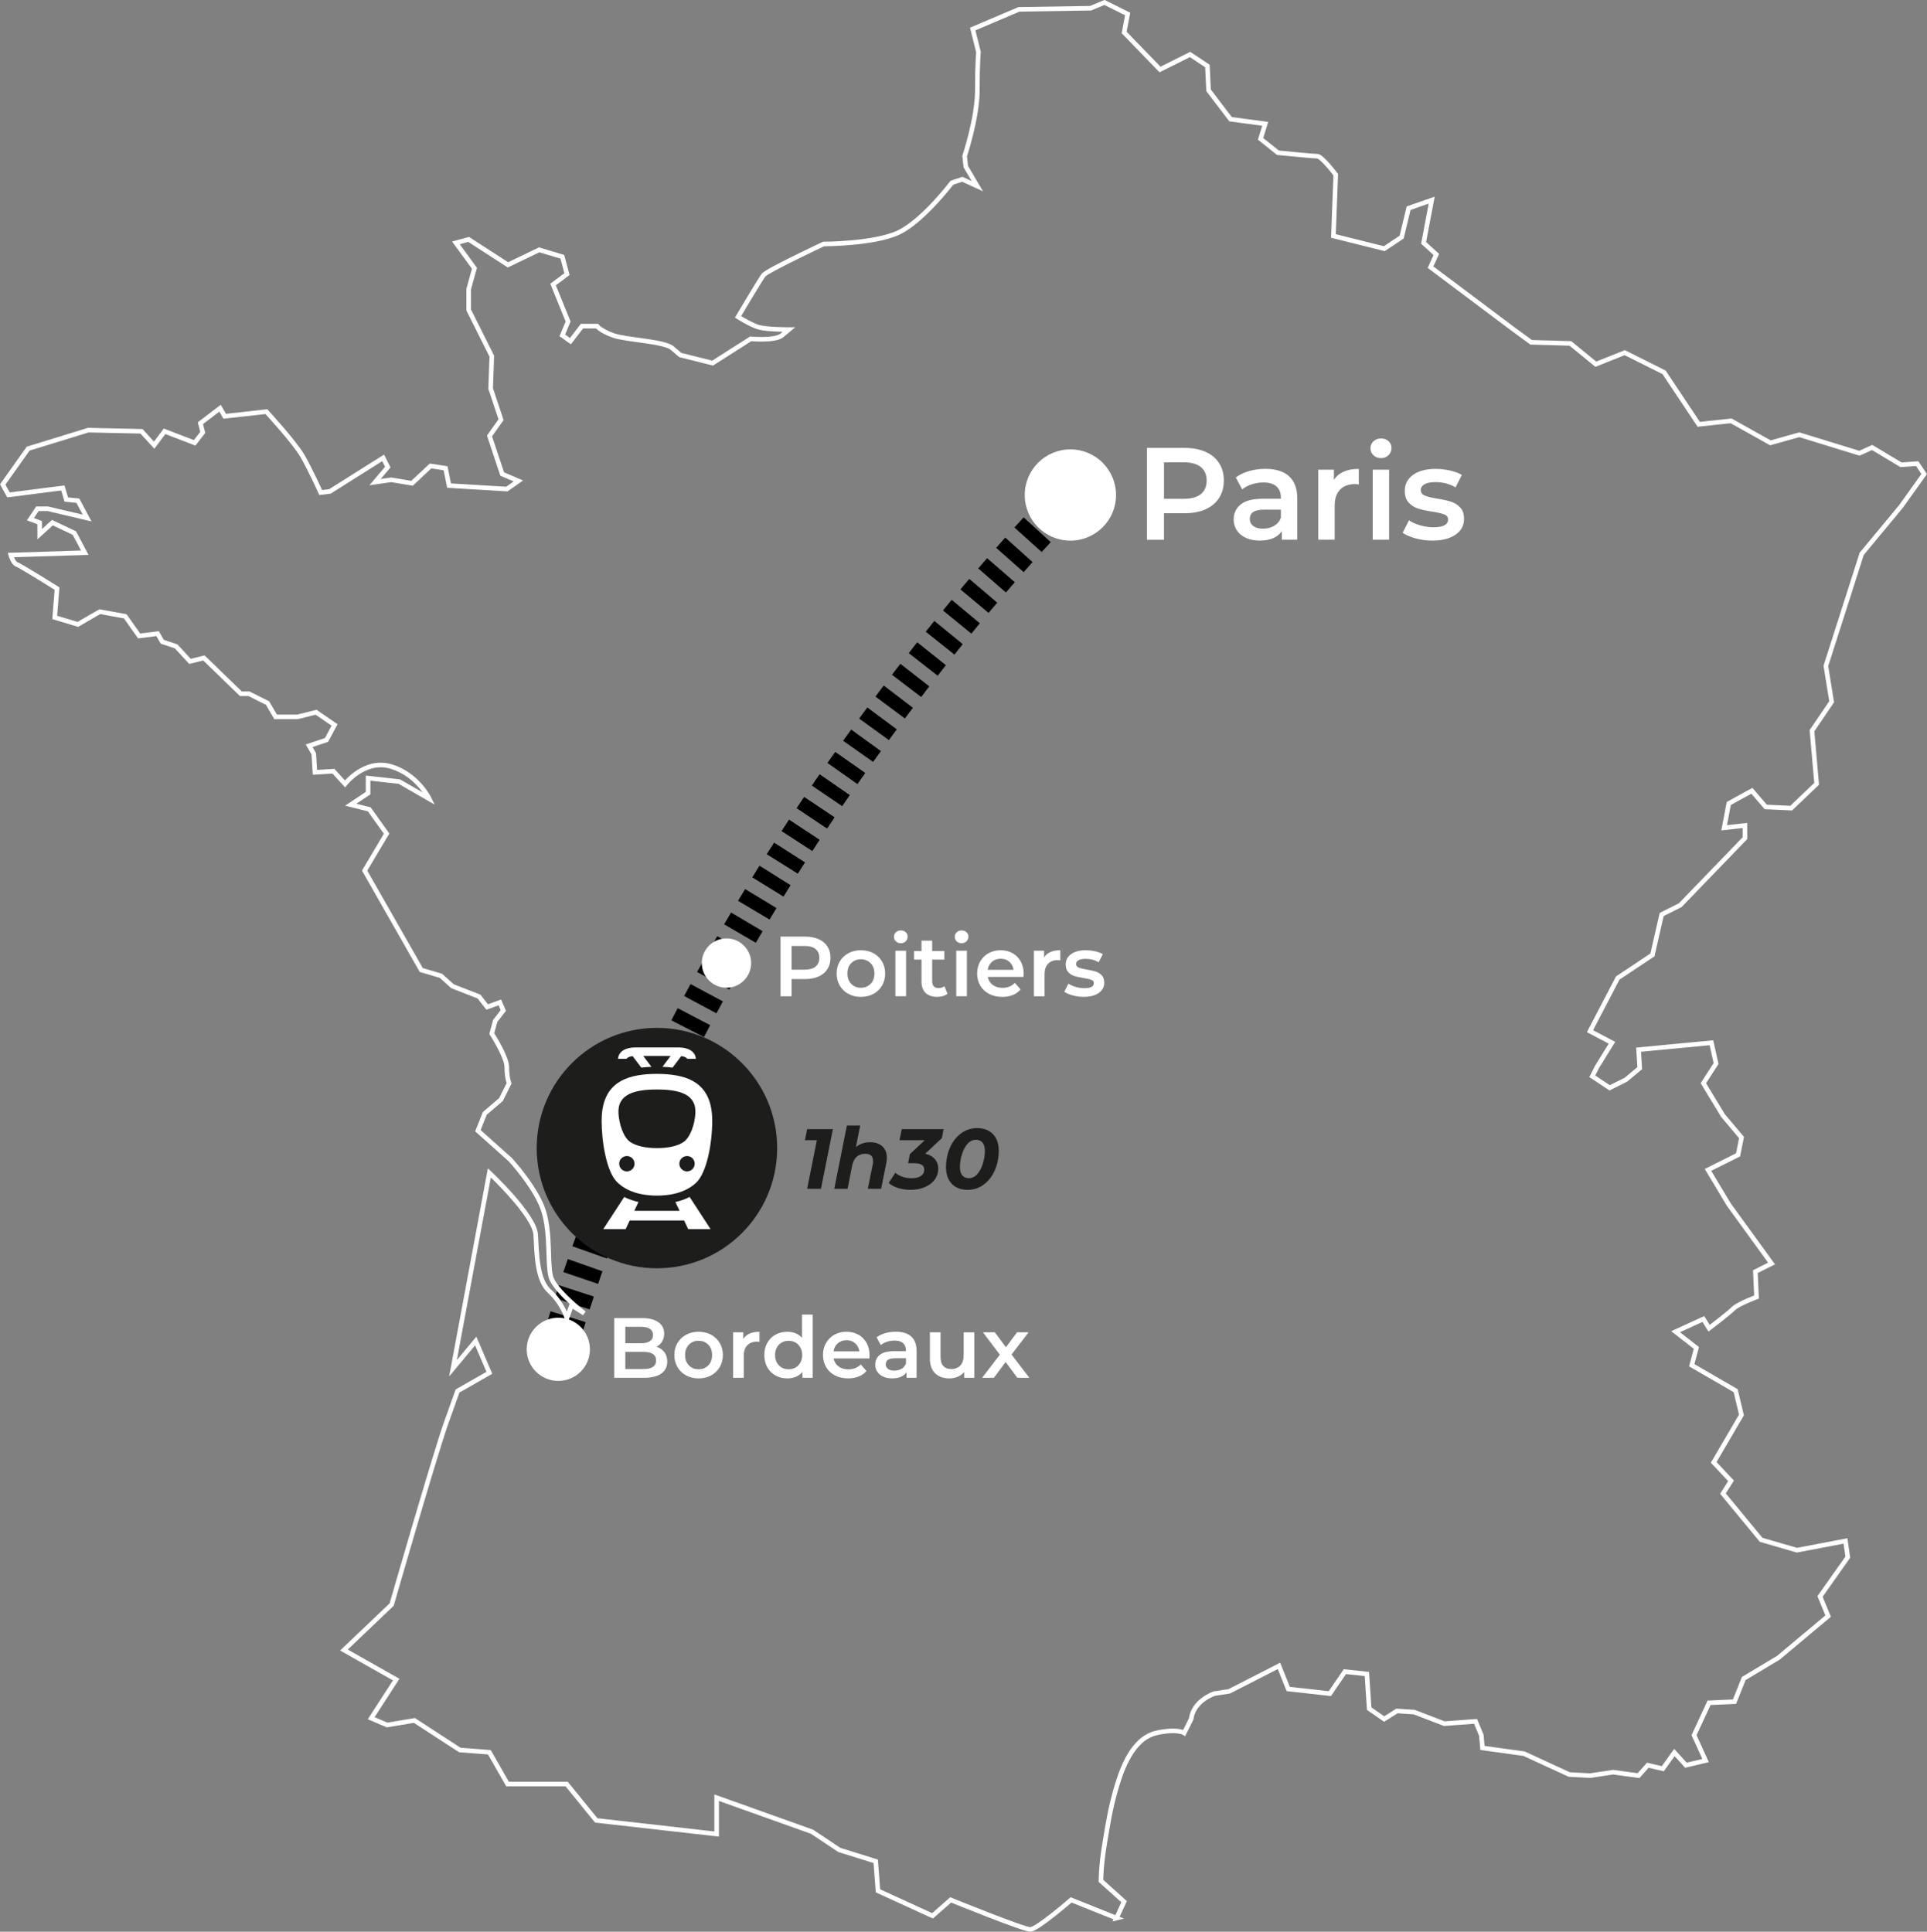 <?xml version="1.0" encoding="UTF-8"?><svg id="b" xmlns="http://www.w3.org/2000/svg" viewBox="0 0 840.16 842.41"><rect x="0" y="0" width="840.16" height="842.41" fill="#808080" stroke="none"/><g id="c"><g><path d="m243.42,588.42c.28-.96.56-1.92.84-2.88" style="fill:none; stroke:#000; stroke-miterlimit:10; stroke-width:16px;"/><path d="m245.94,579.86c57.12-188.87,191.22-333.58,216.56-359.75" style="fill:none; stroke:#000; stroke-dasharray:0 0 5.92 5.92; stroke-miterlimit:10; stroke-width:16px;"/><path d="m464.57,217.99c1.38-1.41,2.11-2.12,2.11-2.12" style="fill:none; stroke:#000; stroke-miterlimit:10; stroke-width:16px;"/></g><path d="m486.83,836.45l-19.82-7.93s-14.86,12.88-17.83,12.88-34.68-12.88-34.68-12.88l-7.93,6.94-23.78-10.9-.99-12.88-15.85-4.95-11.89-7.93-41.61-14.86v15.85l-52.51-5.94-12.88-15.85h-25.76l-7.93-13.87-12.88-.99-19.82-12.88-11.89,1.98-6.94-2.97,10.9-16.84-22.79-12.88,20.81-19.82s18.83-65.39,23.78-79.27l4.95-13.87,13.87-7.93-5.94-13.87-9.91,11.89,15.85-85.21s19.69,18.41,20.2,26.98.5,19.66,6.05,24.7,7.56,11.59,7.56,11.59l2.02-5.54,5.54,3.53s-13.11-10.08-14.62-16.13c-1.51-6.05,0-18.15-3.02-28.23s-14.62-22.68-14.62-22.68l-14.11-12.6,3.02-7.56,7.06-6.05,3.53-7.06s-1.01-2.52-1.01-7.06-6.55-14.62-6.55-14.62l1.51-5.54,3.53-4.54-1.51-3.53-5.54,2.02-3.53-4.54-11.59-4.54-5.04-4.54-8.57-2.52-24.7-43.35,9.58-16.13-7.56-10.59-8.07-2.02,7.56-5.04v-6.55l13.61,1.51,13.11,7.56s-5.04-10.59-16.63-14.11-20.16,7.56-20.16,7.56l-5.04-5.54-8.07.5-.5-8.07-2.02-3.53,7.56-2.52,3.53-6.55-8.07-5.54-8.07,2.02h-9.58l-3.53-6.05-8.07-4.03h-3.53l-16.13-15.63-6.05,1.51-6.05-6.55-6.05-2.02-2.02-3.53-8.07,1.01-6.05-8.57-11.09-2.02-9.58,5.54-10.08-3.02,1.01-12.6s-16.13-10.08-17.64-10.59-2.52-4.03-2.52-4.03l32.26-1.01-4.54-8.57-9.58-4.54-5.54,5.04v-5.04l-4.03-1.51,3.02-4.54h4.54l17.14,4.03-4.03-7.56-5.04-.5-1.51-5.04-23.69,3.02-2.52-4.54,11.09-15.63,26.21-8.07,23.19.5,5.54,6.05,4.54-6.05,13.11,5.04,3.53-4.54-1.01-4.03,8.57-6.55,2.02,3.53,18.15-2.02s12.1,13.11,15.63,19.15,8.07,16.13,8.07,16.13l4.03-.5,23.19-14.62,2.02,4.03-5.54,6.55,7.06-1.01,9.07,1.51,8.07-7.56,6.55,1.01,1.51,7.56,25.2,1.51,5.04-3.53-7.06-3.02-5.54-16.63,5.04-7.06-4.54-13.61.5-14.11-10.08-20.16v-9.07l2.52-9.07-8.07-11.09,5.54-1.51,17.14,11.09,13.61-6.55,10.08,3.02,2.02,7.56-6.05,4.54,6.55,16.13-2.52,6.05,3.53,2.52,5.04-6.55h6.55s1.51,2.02,7.06,4.03c5.54,2.02,22.18,2.52,25.71,5.54l3.53,3.02,14.11,3.53,16.63-10.59s10.59,1.01,13.61-1.51l3.02-2.52s-9.58,0-13.11-1.01-9.07-4.54-9.07-4.54c0,0,9.58-16.13,11.09-18.15s26.21-13.61,26.21-13.61c0,0,22.18,0,32.76-5.04s23.19-21.68,23.19-21.68l4.54-1.51,6.55,3.02-5.04-8.57-.5-4.54s5.54-16.63,5.54-28.73.5-16.63.5-16.63l-2.52-10.08,20.16-8.57,31.25-.5,6.05-2.52,10.08,5.04-1.51,8.07,15.63,16.13,13.11-6.55,7.56,5.04.5,10.59,9.58,12.6,15.12,2.02-2.02,6.55,7.56,6.05s15.12,1.51,17.14,1.51,8.07,8.07,8.07,8.07l-1.01,26.72,22.18,5.54,7.56-5.04,3.02-12.6,10.08-3.53-3.53,18.65,5.54,5.04-2.52,5.54,36.29,27.22,7.56,5.54,17.14.5,11.09,9.07,12.6-5.04,17.14,8.57,15.12,22.68,14.11-1.51,17.14,9.58,12.6-3.53,26.21,8.07,5.54-2.52,12.6,7.56,7.06-.5,3.02,4.54-10.08,14.11-17.14,20.67-15.63,48.89,2.52,15.63-8.57,12.6,2.02,23.19-11.09,10.59-11.09-.5-6.05-7.06-10.08,5.54-2.02,10.59,9.07-1.01v5.54l-28.23,29.24-8.07,4.03-4.03,17.64-15.12,10.08-12.1,23.19,9.58,5.04-6.55,10.59-2.02,4.03,7.56,5.04,7.06-3.53,6.05-5.04-.5-8.07,31.76-3.02,2.02,9.07-5.54,8.57,8.57,14.11,8.07,9.58-1.51,7.56-13.11,6.55,9.07,15.12,18.65,25.71-7.06,3.53.5,11.09s-8.07,3.02-10.08,5.04-10.59,8.57-10.59,8.57l-2.52-4.03-12.1,5.54,9.07,7.06-2.02,7.56,19.15,11.09,2.52,10.59-12.1,20.67,7.56,8.07-3.53,5.54,16.63,20.16,15.63,4.54,21.17-4.03,1.01,7.06-12.1,17.14,3.53,8.57-21.68,18.15-15.12,9.07-4.03,10.08-11.09.5-6.55,14.11,5.04,11.09-8.57,2.02-5.04-5.54-5.04,7.06-6.55-1.51-4.03,4.54-11.09-1.51-10.08,1.51-9.07-.5-19.66-9.07-18.15-2.52-.5-5.54-2.52-6.05-13.61,1.01-13.11-5.04-7.56-.5-5.54,3.53-6.55-4.54-1.01-15.12-9.58-1.01-6.55,9.58-18.15-2.02-4.03-10.08-21.68,11.09-6.55,1.01s-9.07,3.02-10.08,11.09l-3.02,6.05s-3.02-2.02-12.1,0-14.11,12.6-17.14,22.68-4.03,17.14-5.54,26.21-1.51,15.63-1.51,15.63l10.08,9.07-3.3,7.17Z" style="fill:none; stroke:#fff; stroke-miterlimit:10; stroke-width:2px;"/><circle cx="466.68" cy="215.87" r="19.9" style="fill:#fff;"/><circle cx="243.42" cy="588.42" r="13.78" style="fill:#fff;"/><circle cx="316.74" cy="419.98" r="10.76" style="fill:#fff;"/><g><path d="m525.6,197.04c2.57,1.14,4.55,2.78,5.92,4.92,1.37,2.14,2.06,4.67,2.06,7.61s-.69,5.42-2.06,7.58c-1.37,2.15-3.35,3.8-5.92,4.95-2.57,1.14-5.6,1.72-9.07,1.72h-9.04v11.55h-7.44v-40.04h16.47c3.47,0,6.49.57,9.07,1.72Zm-2.03,18.42c1.68-1.37,2.52-3.34,2.52-5.89s-.84-4.52-2.52-5.89-4.14-2.06-7.38-2.06h-8.69v15.9h8.69c3.24,0,5.7-.69,7.38-2.06Z" style="fill:#fff;"/><path d="m562.03,207.7c2.38,2.15,3.58,5.4,3.58,9.75v17.9h-6.75v-3.72c-.88,1.34-2.13,2.35-3.75,3.06-1.62.71-3.58,1.06-5.86,1.06s-4.29-.39-6.01-1.17c-1.72-.78-3.04-1.87-3.97-3.26-.93-1.39-1.4-2.96-1.4-4.72,0-2.75,1.02-4.95,3.06-6.61,2.04-1.66,5.25-2.49,9.64-2.49h7.89v-.46c0-2.13-.64-3.77-1.92-4.92-1.28-1.14-3.17-1.72-5.69-1.72-1.72,0-3.4.27-5.06.8-1.66.53-3.06,1.28-4.2,2.23l-2.8-5.2c1.6-1.22,3.53-2.15,5.78-2.8,2.25-.65,4.63-.97,7.15-.97,4.5,0,7.94,1.08,10.32,3.23Zm-6.52,21.62c1.39-.82,2.37-1.99,2.95-3.52v-3.55h-7.38c-4.12,0-6.18,1.35-6.18,4.06,0,1.3.51,2.33,1.54,3.09,1.03.76,2.46,1.14,4.29,1.14s3.38-.41,4.78-1.23Z" style="fill:#fff;"/><path d="m592.43,204.47v6.81c-.61-.11-1.16-.17-1.66-.17-2.78,0-4.96.81-6.52,2.43-1.56,1.62-2.34,3.96-2.34,7.01v14.81h-7.15v-30.54h6.81v4.46c2.06-3.2,5.68-4.8,10.87-4.8Z" style="fill:#fff;"/><path d="m598.84,198.55c-.88-.82-1.32-1.84-1.32-3.06s.44-2.24,1.32-3.06c.88-.82,1.96-1.23,3.26-1.23s2.38.39,3.26,1.17c.88.78,1.32,1.76,1.32,2.95,0,1.26-.43,2.32-1.29,3.17-.86.86-1.96,1.29-3.29,1.29s-2.38-.41-3.26-1.23Zm-.34,6.26h7.15v30.54h-7.15v-30.54Z" style="fill:#fff;"/><path d="m617.2,234.79c-2.36-.65-4.25-1.47-5.66-2.46l2.75-5.43c1.37.92,3.02,1.65,4.95,2.2,1.92.55,3.82.83,5.69.83,4.27,0,6.41-1.12,6.41-3.37,0-1.07-.54-1.81-1.63-2.23-1.09-.42-2.83-.82-5.23-1.2-2.52-.38-4.57-.82-6.15-1.32-1.58-.49-2.96-1.36-4.12-2.6-1.16-1.24-1.74-2.96-1.74-5.18,0-2.9,1.21-5.21,3.63-6.95,2.42-1.73,5.69-2.6,9.81-2.6,2.1,0,4.19.24,6.29.71,2.1.48,3.81,1.12,5.15,1.92l-2.75,5.43c-2.59-1.52-5.51-2.29-8.75-2.29-2.1,0-3.69.31-4.78.94-1.09.63-1.63,1.46-1.63,2.49,0,1.14.58,1.95,1.74,2.43,1.16.48,2.96.92,5.41,1.34,2.44.38,4.44.82,6,1.32,1.56.5,2.91,1.34,4.03,2.52,1.12,1.18,1.69,2.86,1.69,5.03,0,2.86-1.24,5.15-3.72,6.86s-5.85,2.57-10.12,2.57c-2.48,0-4.9-.32-7.26-.97Z" style="fill:#fff;"/></g><g><path d="m289.66,589.66c.84,1.1,1.26,2.47,1.26,4.11,0,2.26-.87,4-2.6,5.23-1.74,1.23-4.26,1.84-7.59,1.84h-12.94v-26.03h12.2c3.07,0,5.44.6,7.1,1.8,1.66,1.2,2.49,2.86,2.49,4.96,0,1.29-.3,2.43-.89,3.42-.6.99-1.41,1.76-2.45,2.31,1.44.47,2.58,1.26,3.42,2.36Zm-17.03-11.07v7.18h6.84c1.69,0,2.98-.3,3.89-.91.9-.61,1.36-1.49,1.36-2.66s-.45-2.09-1.36-2.7c-.91-.61-2.2-.91-3.89-.91h-6.84Zm13.43,14.69c0-2.5-1.87-3.76-5.62-3.76h-7.81v7.51h7.81c3.74,0,5.62-1.25,5.62-3.76Z" style="fill:#fff;"/><path d="m299.14,599.8c-1.61-.87-2.87-2.08-3.77-3.63-.91-1.55-1.36-3.3-1.36-5.26s.45-3.71,1.36-5.24c.9-1.54,2.16-2.74,3.77-3.61,1.61-.87,3.42-1.3,5.43-1.3s3.86.43,5.47,1.3c1.61.87,2.87,2.07,3.77,3.61.9,1.54,1.36,3.29,1.36,5.24s-.45,3.71-1.36,5.26c-.91,1.55-2.16,2.76-3.77,3.63-1.61.87-3.43,1.3-5.47,1.3s-3.82-.43-5.43-1.3Zm9.67-4.39c1.12-1.14,1.67-2.64,1.67-4.5s-.56-3.36-1.67-4.5c-1.12-1.14-2.53-1.71-4.24-1.71s-3.12.57-4.22,1.71c-1.1,1.14-1.65,2.64-1.65,4.5s.55,3.36,1.65,4.5c1.1,1.14,2.51,1.71,4.22,1.71s3.12-.57,4.24-1.71Z" style="fill:#fff;"/><path d="m331.13,580.75v4.43c-.4-.07-.76-.11-1.08-.11-1.81,0-3.22.53-4.24,1.58-1.02,1.05-1.52,2.57-1.52,4.56v9.63h-4.65v-19.86h4.43v2.9c1.34-2.08,3.69-3.12,7.07-3.12Z" style="fill:#fff;"/><path d="m354.33,573.24v27.6h-4.46v-2.57c-.77.94-1.72,1.65-2.85,2.12-1.13.47-2.37.71-3.74.71-1.91,0-3.63-.42-5.15-1.26s-2.72-2.04-3.59-3.59c-.87-1.55-1.3-3.33-1.3-5.34s.43-3.78,1.3-5.32c.87-1.54,2.06-2.73,3.59-3.57,1.52-.84,3.24-1.26,5.15-1.26,1.31,0,2.52.22,3.61.67,1.09.45,2.02,1.12,2.79,2.01v-10.19h4.65Zm-7.48,23.12c.89-.51,1.6-1.23,2.12-2.18s.78-2.03.78-3.27-.26-2.33-.78-3.27-1.23-1.67-2.12-2.18c-.89-.51-1.9-.76-3.01-.76s-2.12.25-3.01.76c-.89.51-1.6,1.23-2.12,2.18-.52.94-.78,2.03-.78,3.27s.26,2.33.78,3.27c.52.94,1.23,1.67,2.12,2.18.89.51,1.9.76,3.01.76s2.12-.25,3.01-.76Z" style="fill:#fff;"/><path d="m379.03,592.39h-15.58c.27,1.46.99,2.62,2.14,3.48s2.58,1.28,4.3,1.28c2.18,0,3.98-.72,5.39-2.16l2.49,2.86c-.89,1.07-2.02,1.87-3.38,2.42-1.36.55-2.9.82-4.61.82-2.18,0-4.1-.43-5.76-1.3-1.66-.87-2.94-2.08-3.85-3.63-.91-1.55-1.36-3.3-1.36-5.26s.44-3.67,1.32-5.22c.88-1.55,2.1-2.76,3.66-3.63,1.56-.87,3.32-1.3,5.28-1.3s3.66.43,5.19,1.28,2.71,2.06,3.57,3.61c.86,1.55,1.28,3.34,1.28,5.38,0,.32-.03.78-.07,1.38Zm-13.74-6.6c-1.03.88-1.66,2.05-1.88,3.51h11.27c-.2-1.44-.81-2.6-1.82-3.5s-2.28-1.34-3.79-1.34-2.75.44-3.77,1.32Z" style="fill:#fff;"/><path d="m397.31,582.85c1.55,1.4,2.32,3.51,2.32,6.34v11.64h-4.39v-2.42c-.57.87-1.38,1.53-2.44,1.99-1.05.46-2.32.69-3.81.69s-2.79-.25-3.91-.76-1.98-1.21-2.58-2.12c-.61-.9-.91-1.93-.91-3.07,0-1.79.66-3.22,1.99-4.3,1.33-1.08,3.42-1.62,6.27-1.62h5.13v-.3c0-1.39-.42-2.46-1.25-3.2-.83-.74-2.06-1.12-3.7-1.12-1.12,0-2.21.17-3.29.52-1.08.35-1.99.83-2.73,1.45l-1.82-3.38c1.04-.79,2.29-1.4,3.76-1.82,1.46-.42,3.01-.63,4.65-.63,2.93,0,5.16.7,6.71,2.1Zm-4.24,14.06c.9-.53,1.54-1.29,1.92-2.29v-2.31h-4.8c-2.68,0-4.02.88-4.02,2.64,0,.84.33,1.51,1,2.01.67.5,1.6.74,2.79.74s2.2-.27,3.11-.8Z" style="fill:#fff;"/><path d="m424.81,580.98v19.86h-4.43v-2.53c-.74.89-1.67,1.58-2.79,2.06s-2.32.73-3.61.73c-2.65,0-4.74-.74-6.27-2.21-1.52-1.48-2.29-3.66-2.29-6.56v-11.34h4.65v10.71c0,1.79.4,3.12,1.21,4,.81.88,1.95,1.32,3.44,1.32,1.66,0,2.98-.51,3.96-1.54.98-1.03,1.47-2.51,1.47-4.44v-10.04h4.65Z" style="fill:#fff;"/><path d="m443.56,600.84l-5.1-6.88-5.13,6.88h-5.13l7.74-10.08-7.4-9.78h5.17l4.87,6.51,4.87-6.51h5.02l-7.44,9.71,7.77,10.15h-5.24Z" style="fill:#fff;"/></g><g><path d="m356.9,409.54c1.67.74,2.96,1.81,3.85,3.2s1.34,3.04,1.34,4.95-.45,3.53-1.34,4.93c-.89,1.4-2.18,2.47-3.85,3.22-1.67.74-3.64,1.12-5.89,1.12h-5.88v7.51h-4.83v-26.03h10.71c2.26,0,4.22.37,5.89,1.12Zm-1.32,11.98c1.09-.89,1.64-2.17,1.64-3.83s-.55-2.94-1.64-3.83c-1.09-.89-2.69-1.34-4.8-1.34h-5.65v10.34h5.65c2.11,0,3.71-.45,4.8-1.34Z" style="fill:#fff;"/><path d="m369.9,433.42c-1.61-.87-2.87-2.08-3.77-3.63-.91-1.55-1.36-3.3-1.36-5.26s.45-3.71,1.36-5.24c.9-1.54,2.16-2.74,3.77-3.61,1.61-.87,3.42-1.3,5.43-1.3s3.86.43,5.47,1.3c1.61.87,2.87,2.07,3.77,3.61.9,1.54,1.36,3.29,1.36,5.24s-.45,3.71-1.36,5.26c-.91,1.55-2.16,2.76-3.77,3.63-1.61.87-3.43,1.3-5.47,1.3s-3.82-.43-5.43-1.3Zm9.67-4.39c1.12-1.14,1.67-2.64,1.67-4.5s-.56-3.36-1.67-4.5c-1.12-1.14-2.53-1.71-4.24-1.71s-3.12.57-4.22,1.71c-1.1,1.14-1.65,2.64-1.65,4.5s.55,3.36,1.65,4.5c1.1,1.14,2.51,1.71,4.22,1.71s3.12-.57,4.24-1.71Z" style="fill:#fff;"/><path d="m390.61,410.52c-.57-.53-.86-1.2-.86-1.99s.28-1.46.86-1.99c.57-.53,1.28-.8,2.12-.8s1.55.25,2.12.76c.57.51.86,1.15.86,1.92,0,.82-.28,1.51-.84,2.06-.56.56-1.27.84-2.14.84s-1.55-.27-2.12-.8Zm-.22,4.07h4.65v19.86h-4.65v-19.86Z" style="fill:#fff;"/><path d="m413.08,433.38c-.55.45-1.21.78-1.99,1-.78.22-1.61.33-2.47.33-2.18,0-3.87-.57-5.06-1.71-1.19-1.14-1.79-2.8-1.79-4.98v-9.56h-3.27v-3.72h3.27v-4.54h4.65v4.54h5.32v3.72h-5.32v9.45c0,.97.24,1.71.71,2.21.47.51,1.15.76,2.05.76,1.04,0,1.91-.27,2.6-.82l1.3,3.31Z" style="fill:#fff;"/><path d="m417.13,410.52c-.57-.53-.86-1.2-.86-1.99s.28-1.46.86-1.99c.57-.53,1.28-.8,2.12-.8s1.55.25,2.12.76c.57.51.86,1.15.86,1.92,0,.82-.28,1.51-.84,2.06-.56.56-1.27.84-2.14.84s-1.55-.27-2.12-.8Zm-.22,4.07h4.65v19.86h-4.65v-19.86Z" style="fill:#fff;"/><path d="m446.25,426.02h-15.58c.27,1.46.99,2.62,2.14,3.48,1.15.86,2.58,1.28,4.29,1.28,2.18,0,3.98-.72,5.39-2.16l2.49,2.86c-.89,1.07-2.02,1.87-3.38,2.42-1.36.55-2.9.82-4.61.82-2.18,0-4.1-.43-5.76-1.3s-2.94-2.08-3.85-3.63c-.91-1.55-1.36-3.3-1.36-5.26s.44-3.67,1.32-5.22,2.1-2.76,3.66-3.63c1.56-.87,3.32-1.3,5.28-1.3s3.66.43,5.19,1.28c1.53.86,2.71,2.06,3.57,3.61.86,1.55,1.28,3.34,1.28,5.38,0,.32-.02.78-.07,1.38Zm-13.74-6.6c-1.03.88-1.66,2.05-1.88,3.51h11.27c-.2-1.44-.81-2.6-1.82-3.5s-2.28-1.34-3.79-1.34-2.75.44-3.78,1.32Z" style="fill:#fff;"/><path d="m462.28,414.37v4.43c-.4-.07-.76-.11-1.08-.11-1.81,0-3.22.53-4.24,1.58s-1.53,2.57-1.53,4.56v9.63h-4.65v-19.86h4.43v2.9c1.34-2.08,3.69-3.12,7.07-3.12Z" style="fill:#fff;"/><path d="m467.71,434.09c-1.54-.42-2.76-.95-3.68-1.6l1.79-3.53c.89.6,1.96,1.07,3.22,1.43s2.49.54,3.7.54c2.78,0,4.17-.73,4.17-2.19,0-.69-.35-1.18-1.06-1.45-.71-.27-1.84-.53-3.4-.78-1.64-.25-2.97-.53-4-.86-1.03-.32-1.92-.89-2.68-1.69-.76-.81-1.13-1.93-1.13-3.37,0-1.88.79-3.39,2.36-4.52,1.58-1.13,3.7-1.69,6.38-1.69,1.36,0,2.73.16,4.09.46,1.36.31,2.48.73,3.35,1.25l-1.79,3.53c-1.69-.99-3.58-1.49-5.69-1.49-1.36,0-2.4.2-3.11.61-.71.41-1.06.95-1.06,1.62,0,.74.38,1.27,1.13,1.58.76.31,1.93.6,3.51.87,1.59.25,2.89.53,3.91.86,1.02.32,1.89.87,2.62,1.64.73.77,1.1,1.86,1.1,3.27,0,1.86-.81,3.35-2.42,4.46-1.61,1.12-3.81,1.67-6.58,1.67-1.61,0-3.19-.21-4.72-.63Z" style="fill:#fff;"/></g><g><path d="m363.14,492.39l-5.21,26.03h-6.02l4.24-21.2h-5.21l.97-4.83h11.23Z" style="fill:#1d1d1b;"/><path d="m384.68,499.9c1.31,1.19,1.97,2.88,1.97,5.06,0,.79-.09,1.59-.26,2.38l-2.23,11.08h-5.8l2.16-10.71c.1-.42.15-.88.15-1.38,0-1.04-.29-1.83-.86-2.38-.57-.54-1.43-.82-2.57-.82-1.49,0-2.72.43-3.7,1.28-.98.86-1.64,2.14-1.99,3.85l-2.01,10.15h-5.8l5.5-27.6h5.8l-1.86,9.41c1.71-1.41,3.77-2.12,6.17-2.12,2.23,0,4,.59,5.32,1.79Z" style="fill:#1d1d1b;"/><path d="m410.67,496.3l-7.29,6.81c1.81.42,3.21,1.2,4.2,2.34.99,1.14,1.49,2.55,1.49,4.24s-.51,3.33-1.54,4.72-2.46,2.48-4.3,3.27c-1.84.79-3.92,1.19-6.25,1.19-1.91,0-3.69-.26-5.36-.78s-3.05-1.26-4.17-2.23l2.9-4.43c.87.74,1.92,1.33,3.14,1.75,1.23.42,2.52.63,3.89.63,1.79,0,3.16-.33,4.13-.99.97-.66,1.45-1.58,1.45-2.77,0-.94-.35-1.64-1.06-2.1-.71-.46-1.78-.69-3.22-.69h-2.75l.78-3.98,6.47-6.06h-11.01l1-4.83h18.22l-.74,3.91Z" style="fill:#1d1d1b;"/><path d="m414.99,516.25c-1.69-1.75-2.53-4.16-2.53-7.23s.58-5.99,1.73-8.59c1.15-2.6,2.76-4.67,4.82-6.19,2.06-1.52,4.4-2.29,7.03-2.29,2.9,0,5.19.87,6.88,2.62,1.69,1.75,2.53,4.16,2.53,7.23s-.58,5.99-1.73,8.59c-1.15,2.6-2.76,4.67-4.82,6.19-2.06,1.52-4.4,2.29-7.03,2.29-2.9,0-5.19-.87-6.88-2.62Zm11.18-4.33c1.05-1.24,1.85-2.78,2.4-4.63.54-1.85.82-3.63.82-5.34s-.34-2.89-1.02-3.7c-.68-.81-1.64-1.21-2.88-1.21-1.44,0-2.68.62-3.74,1.86s-1.85,2.78-2.4,4.63c-.55,1.85-.82,3.63-.82,5.34s.34,2.9,1.02,3.7,1.64,1.21,2.88,1.21c1.44,0,2.68-.62,3.74-1.86Z" style="fill:#1d1d1b;"/></g><g><circle cx="286.42" cy="500.66" r="52.42" style="fill:#1d1d1b;"/><path d="m300.05,536.01h9.76l-9.13-14.04c-1.88.96-3.95,1.71-6.21,2.21l1.81,3.84h-19.73l1.82-3.85c-2.26-.5-4.33-1.23-6.22-2.19l-9.13,14.03h9.75l1.78-3.77h23.72l1.78,3.77Z" style="fill:#fff;"/><path d="m291.05,468.48c-1.47-.12-2.99-.17-4.54-.18h-.18c-1.55,0-3.07.06-4.54.18-11.1.9-19.49,5.53-19.49,20.28,0,9.11,2.11,22.22,6.77,26.77,1.37,1.33,2.97,2.44,4.79,3.33,1.74.85,3.71,1.49,5.88,1.91,2.04.39,4.25.62,6.68.62s4.64-.22,6.67-.61c2.18-.43,4.14-1.07,5.88-1.92,1.67-.82,3.17-1.81,4.45-3,4.9-4.54,7.11-17.77,7.11-27.09,0-14.75-8.39-19.38-19.49-20.28Zm-17.75,42.34c-1.85,0-3.34-1.5-3.34-3.35s1.5-3.34,3.34-3.34,3.35,1.49,3.35,3.34-1.5,3.35-3.35,3.35Zm26.24,0c-1.85,0-3.35-1.5-3.35-3.35s1.49-3.34,3.35-3.34,3.34,1.49,3.34,3.34-1.5,3.35-3.34,3.35Zm-1.83-12.6c-2.64,1.6-6.34,2.45-11.29,2.45s-8.88-.9-11.53-2.6c-3.21-2.06-4.98-8.16-5.24-12.56-.5-8.46,7.17-10.4,16.77-10.4s17.25,1.94,16.76,10.4c-.26,4.51-2.1,10.66-5.47,12.71Z" style="fill:#fff;"/><path d="m276.6,456.78c-3.36.07-6.84,1.36-7.17,4.98h3.74s0-.21.63-.59c.46-.27,1.18-.51,2.02-.61l3.78,5.02c1.45-.18,2.92-.29,4.42-.35l-3.56-4.73h11.91l-3.55,4.73c1.49.05,2.97.17,4.41.35l3.78-5.02c.84.09,1.56.33,2.02.61.64.38.6.58.63.59h3.74c-.32-3.62-3.81-4.9-7.17-4.98h-19.63Z" style="fill:#fff;"/></g></g></svg>